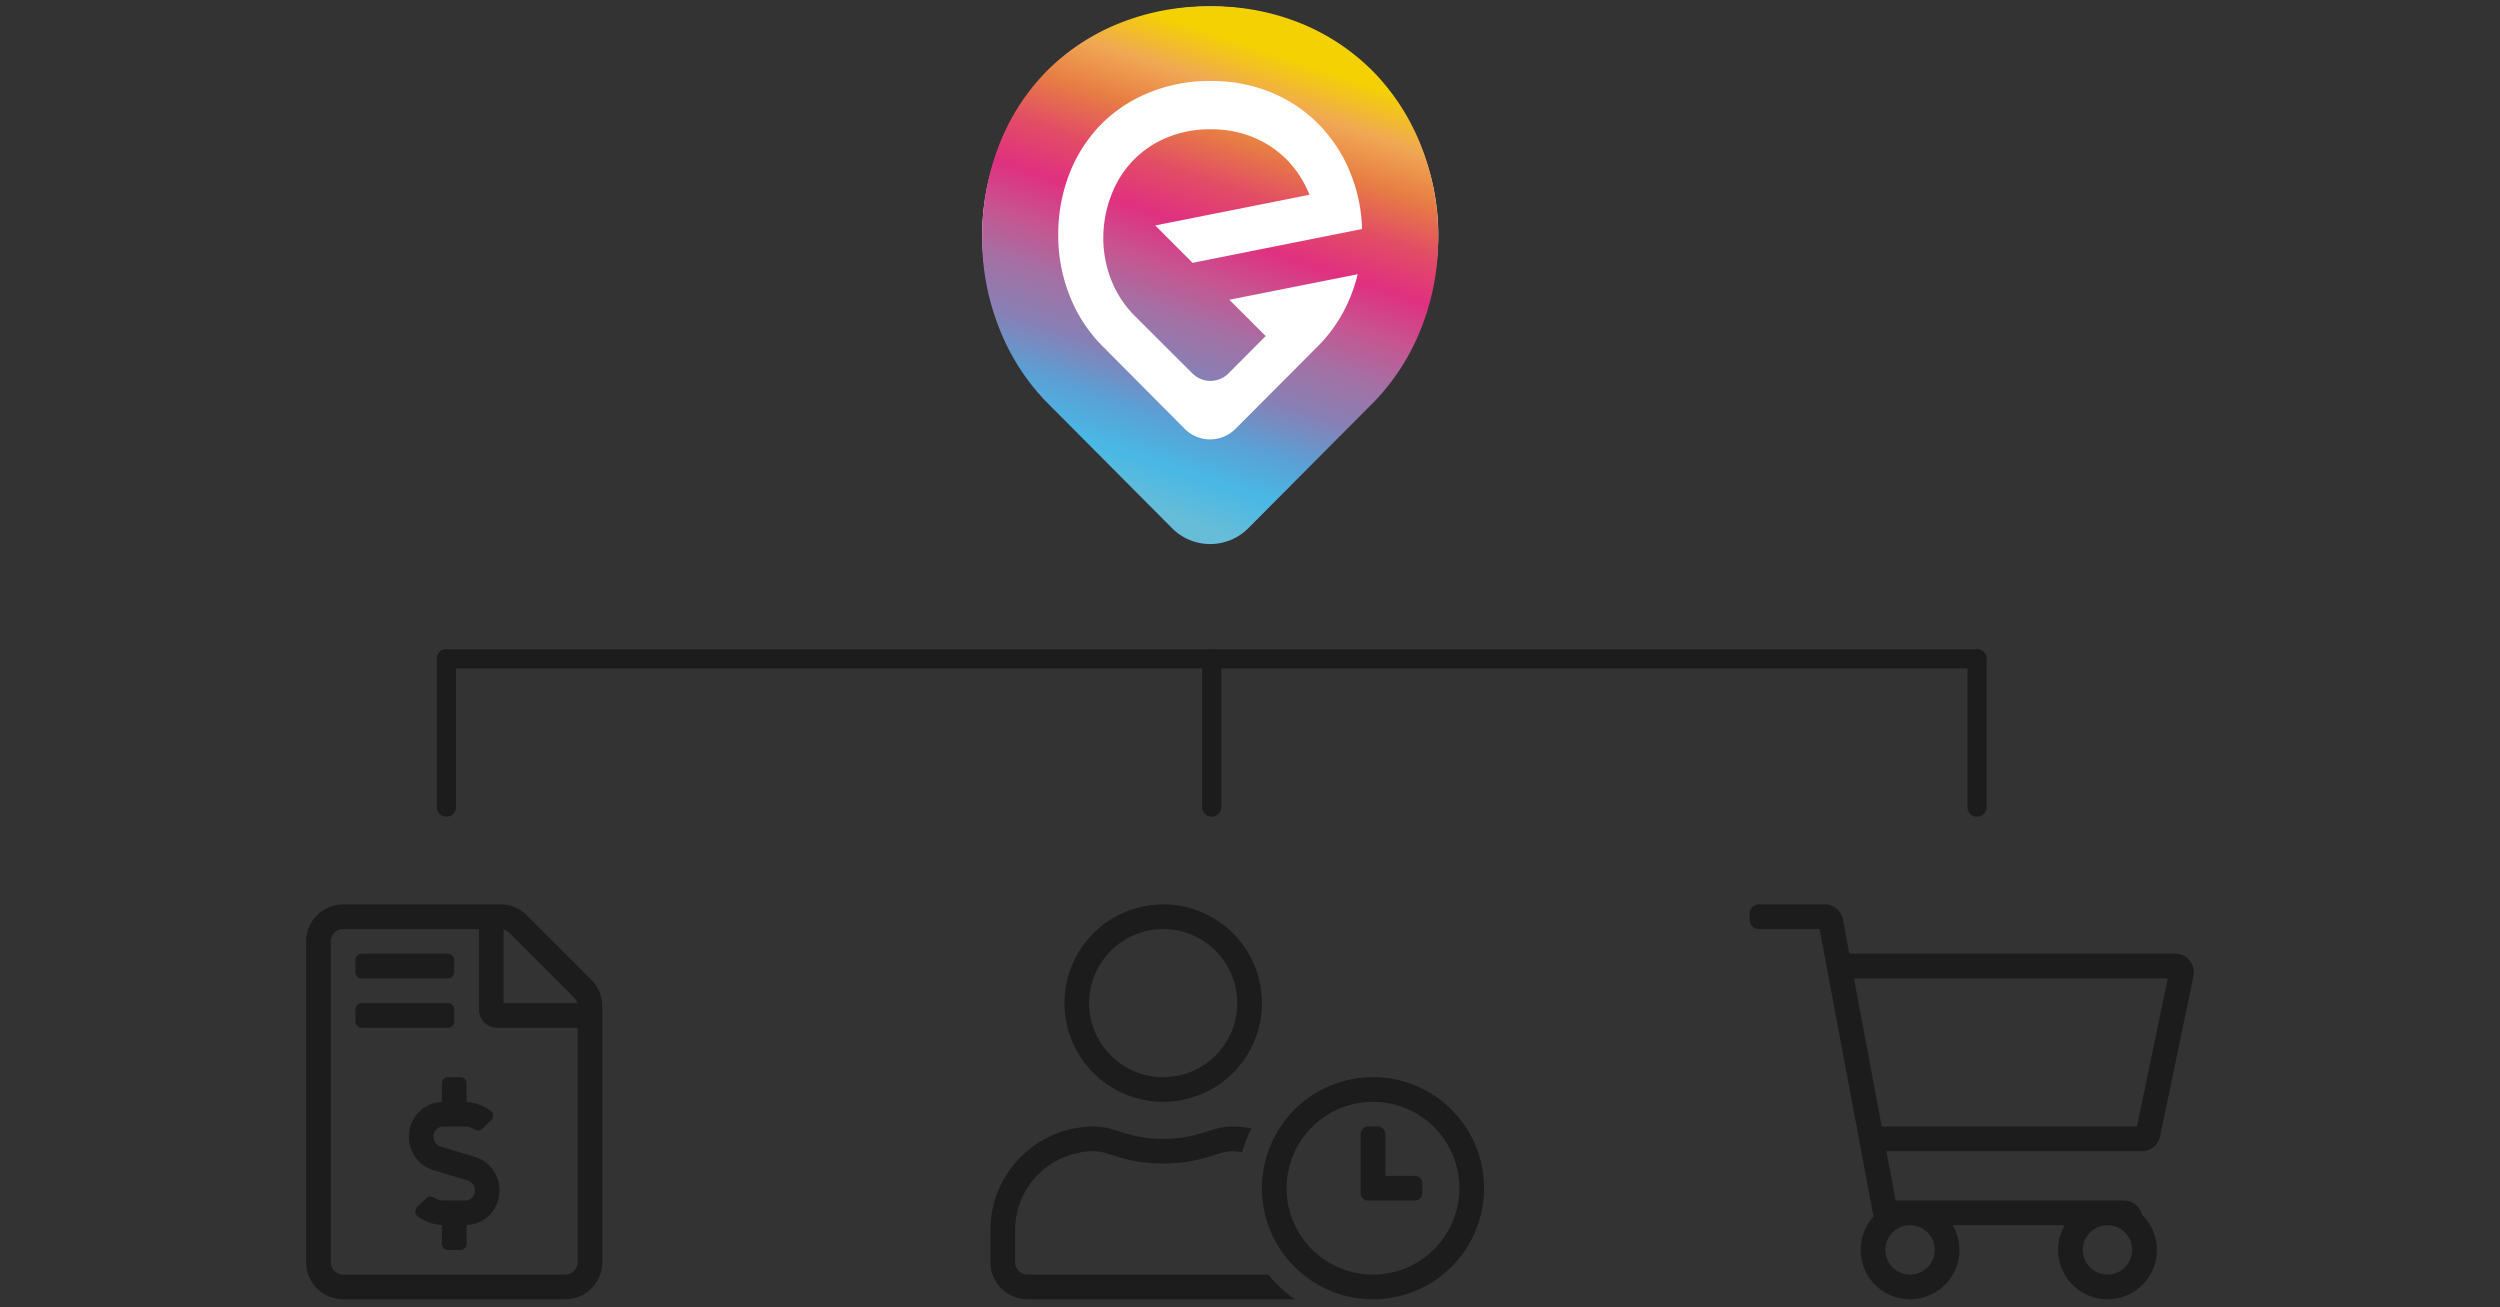 <svg xmlns="http://www.w3.org/2000/svg" xmlns:xlink="http://www.w3.org/1999/xlink" width="784" height="410" viewBox="0 0 784 410">
  <rect x="0" y="0" width="784" height="410" fill="#333333" stroke="none"/>
  <defs>
    <linearGradient id="linear-gradient" x1="0.6" y1="0.075" x2="0.357" y2="0.936" gradientUnits="objectBoundingBox">
      <stop offset="0" stop-color="#f4d102"/>
      <stop offset="0.1" stop-color="#f0a854"/>
      <stop offset="0.2" stop-color="#e77c44"/>
      <stop offset="0.3" stop-color="#e24d65"/>
      <stop offset="0.4" stop-color="#e03080"/>
      <stop offset="0.5" stop-color="#c65591"/>
      <stop offset="0.6" stop-color="#a371a5"/>
      <stop offset="0.7" stop-color="#8780b5"/>
      <stop offset="0.8" stop-color="#5b9fd4"/>
      <stop offset="0.9" stop-color="#49b8e5"/>
      <stop offset="1" stop-color="#67bdd8"/>
    </linearGradient>
  </defs>
  <g id="Group_4161" data-name="Group 4161" transform="translate(0 -3)">
    <rect id="Rectangle_3336" data-name="Rectangle 3336" width="784" height="410" transform="translate(0 3)" fill="rgba(255,255,255,0)"/>
    <g id="Group_3992" data-name="Group 3992" transform="translate(-296 -434)">
      <circle id="Ellipse_632" data-name="Ellipse 632" cx="71.52" cy="71.52" r="71.52" transform="translate(604.004 439.008)" fill="#fff"/>
      <path id="Path_3310" data-name="Path 3310" d="M138.8,45.1a70.2,70.2,0,0,0-14.56-23.04,67.64,67.64,0,0,0-22.48-15.4A73.04,73.04,0,0,0,72.521,1a74.16,74.16,0,0,0-29.4,5.66,67.24,67.24,0,0,0-22.62,15.4A68.28,68.28,0,0,0,6.081,45.1,78.62,78.62,0,0,0,1,73.364a76,76,0,0,0,5.24,28.26,69.84,69.84,0,0,0,14.54,23.04l39.8,40a16.86,16.86,0,0,0,23.86,0l39.8-40a70.2,70.2,0,0,0,14.56-23.04,76.441,76.441,0,0,0,5.22-28.26A76.6,76.6,0,0,0,138.8,45.1ZM67,81.424,55.281,69.7l48.36-9.62a33.12,33.12,0,0,0-6.78-10.68,32.12,32.12,0,0,0-10.52-7.22,34.44,34.44,0,0,0-13.7-2.64,34.98,34.98,0,0,0-13.78,2.64,31.18,31.18,0,0,0-17.34,18A36.42,36.42,0,0,0,39,73.444a35.7,35.7,0,0,0,2.44,13.24,33.12,33.12,0,0,0,6.82,10.78L67,116.163a8,8,0,0,0,11.18,0l11.74-11.78L78.521,93l40.24-8a46.341,46.341,0,0,1-1.46,4.92c-.18.52-.38,1.06-.58,1.56a46.4,46.4,0,0,1-9.72,15.36l-7.32,7.36-19.2,19.24a11.22,11.22,0,0,1-16,0l-26.44-26.6a46.4,46.4,0,0,1-9.7-15.36,51.02,51.02,0,0,1-3.48-18.84,52.2,52.2,0,0,1,3.38-18.84,46,46,0,0,1,9.62-15.36A44.42,44.42,0,0,1,53,28.184,49.42,49.42,0,0,1,72.6,24.4a48.72,48.72,0,0,1,19.5,3.78A44.78,44.78,0,0,1,107,38.444a46.82,46.82,0,0,1,9.7,15.36,50,50,0,0,1,3.44,17.02L106,73.644h0Z" transform="translate(603.003 438.004)" fill="url(#linear-gradient)"/>
      <path id="Path_4263" data-name="Path 4263" d="M1.5,51a3,3,0,0,1-3-3V1.5a3,3,0,0,1,6,0V48A3,3,0,0,1,1.5,51Z" transform="translate(914.499 642.113)" fill="#1d1c1d"/>
      <path id="Path_4260" data-name="Path 4260" d="M481.5,4.5H1.5a3,3,0,0,1,0-6h480a3,3,0,0,1,0,6Z" transform="translate(434.5 642.113)" fill="#1d1c1d"/>
      <path id="Path_4261" data-name="Path 4261" d="M1.5,51a3,3,0,0,1-3-3V1.5a3,3,0,0,1,6,0V48A3,3,0,0,1,1.5,51Z" transform="translate(434.5 642.113)" fill="#1d1c1d"/>
      <path id="Path_4262" data-name="Path 4262" d="M1.5,51a3,3,0,0,1-3-3V1.5a3,3,0,0,1,6,0V48A3,3,0,0,1,1.5,51Z" transform="translate(674.5 642.113)" fill="#1d1c1d"/>
      <path id="file-invoice-dollar-light" d="M52.992,79.194,42.108,75.929a3.159,3.159,0,0,1-2.121-3.079,3.041,3.041,0,0,1,2.854-3.19h6.8a5.8,5.8,0,0,1,3.1.9,1.985,1.985,0,0,0,2.45-.177l2.842-2.711a1.938,1.938,0,0,0-.138-2.936,13.85,13.85,0,0,0-7.588-2.745V56.114a1.934,1.934,0,0,0-1.935-1.935H44.5a1.934,1.934,0,0,0-1.935,1.935v5.834a10.771,10.771,0,0,0-10.321,10.9,10.943,10.943,0,0,0,7.638,10.495L50.769,86.61a3.159,3.159,0,0,1,2.121,3.079,3.041,3.041,0,0,1-2.854,3.19h-6.8a5.8,5.8,0,0,1-3.1-.9,1.985,1.985,0,0,0-2.45.177l-2.842,2.711a1.938,1.938,0,0,0,.138,2.936,13.85,13.85,0,0,0,7.588,2.745v5.875a1.934,1.934,0,0,0,1.935,1.935h3.87a1.934,1.934,0,0,0,1.935-1.935V100.59a10.769,10.769,0,0,0,10.321-10.9A10.943,10.943,0,0,0,52.992,79.194ZM17.415,23.22H44.5a1.934,1.934,0,0,0,1.935-1.935v-3.87A1.934,1.934,0,0,0,44.5,15.48H17.415a1.934,1.934,0,0,0-1.935,1.935v3.87A1.934,1.934,0,0,0,17.415,23.22ZM46.44,36.765v-3.87A1.934,1.934,0,0,0,44.5,30.96H17.415a1.934,1.934,0,0,0-1.935,1.935v3.87A1.934,1.934,0,0,0,17.415,38.7H44.5A1.934,1.934,0,0,0,46.44,36.765ZM89.469,23.7,69.18,3.41A11.609,11.609,0,0,0,60.983,0H11.607A11.648,11.648,0,0,0,0,11.632v100.6a11.612,11.612,0,0,0,11.607,11.607H81.272a11.612,11.612,0,0,0,11.607-11.607V31.92a11.665,11.665,0,0,0-3.41-8.221ZM61.927,7.883A3.805,3.805,0,0,1,63.717,8.9L84,29.187a3.805,3.805,0,0,1,1.016,1.79H61.927ZM85.142,112.231a3.881,3.881,0,0,1-3.87,3.87H11.607a3.881,3.881,0,0,1-3.87-3.87V11.632a3.9,3.9,0,0,1,3.87-3.892H54.187V32.912a5.777,5.777,0,0,0,5.8,5.788h25.15Z" transform="translate(392 720.613)" fill="#1d1c1d"/>
      <path id="user-clock-light" d="M54.18,61.919A30.96,30.96,0,1,0,23.22,30.96,30.957,30.957,0,0,0,54.18,61.919Zm0-54.179A23.22,23.22,0,1,1,30.96,30.96,23.257,23.257,0,0,1,54.18,7.74Zm65.789,46.44a34.83,34.83,0,1,0,34.83,34.83A34.808,34.808,0,0,0,119.969,54.179Zm0,61.919a27.09,27.09,0,1,1,27.09-27.09A27.107,27.107,0,0,1,119.969,116.1Zm-32.846,0H11.61a3.881,3.881,0,0,1-3.87-3.87V102.167A24.784,24.784,0,0,1,32.508,77.4c4.741,0,9.457,3.87,21.672,3.87,12.19,0,16.931-3.87,21.672-3.87a26.728,26.728,0,0,1,3.12.314,41.854,41.854,0,0,1,2.83-7.45,31.968,31.968,0,0,0-5.926-.6c-6.942,0-10.28,3.87-21.672,3.87s-14.706-3.87-21.672-3.87A32.521,32.521,0,0,0,0,102.167v10.062a11.613,11.613,0,0,0,11.61,11.61H95.516a42.511,42.511,0,0,1-8.393-7.74Zm45.98-30.96h-9.264V72.005a2.364,2.364,0,0,0-2.346-2.346h-3.048a2.364,2.364,0,0,0-2.346,2.346V90.533a2.364,2.364,0,0,0,2.346,2.346H133.1a2.364,2.364,0,0,0,2.346-2.346V87.485a2.364,2.364,0,0,0-2.346-2.346Z" transform="translate(606.601 720.613)" fill="#1d1c1d"/>
      <path id="shopping-cart-light" d="M133.512,15.48H31.269L29.255,4.735A5.805,5.805,0,0,0,23.549,0H2.9A2.9,2.9,0,0,0,0,2.9V4.837a2.9,2.9,0,0,0,2.9,2.9h19.04L38.856,97.945a15.481,15.481,0,1,0,24.857,2.674H98.825a15.48,15.48,0,1,0,24.194-3.354,5.808,5.808,0,0,0-5.632-4.386H45.782l-2.9-15.48h80.152a5.805,5.805,0,0,0,5.683-4.621l10.481-50.309A5.805,5.805,0,0,0,133.512,15.48ZM58.049,108.359a7.74,7.74,0,1,1-7.74-7.74A7.749,7.749,0,0,1,58.049,108.359Zm54.18,7.74a7.74,7.74,0,1,1,7.74-7.74A7.749,7.749,0,0,1,112.229,116.1Zm9.229-46.44H41.428L32.721,23.22h98.412Z" transform="translate(844.681 720.613)" fill="#1d1c1d"/>
    </g>
  </g>
</svg>
